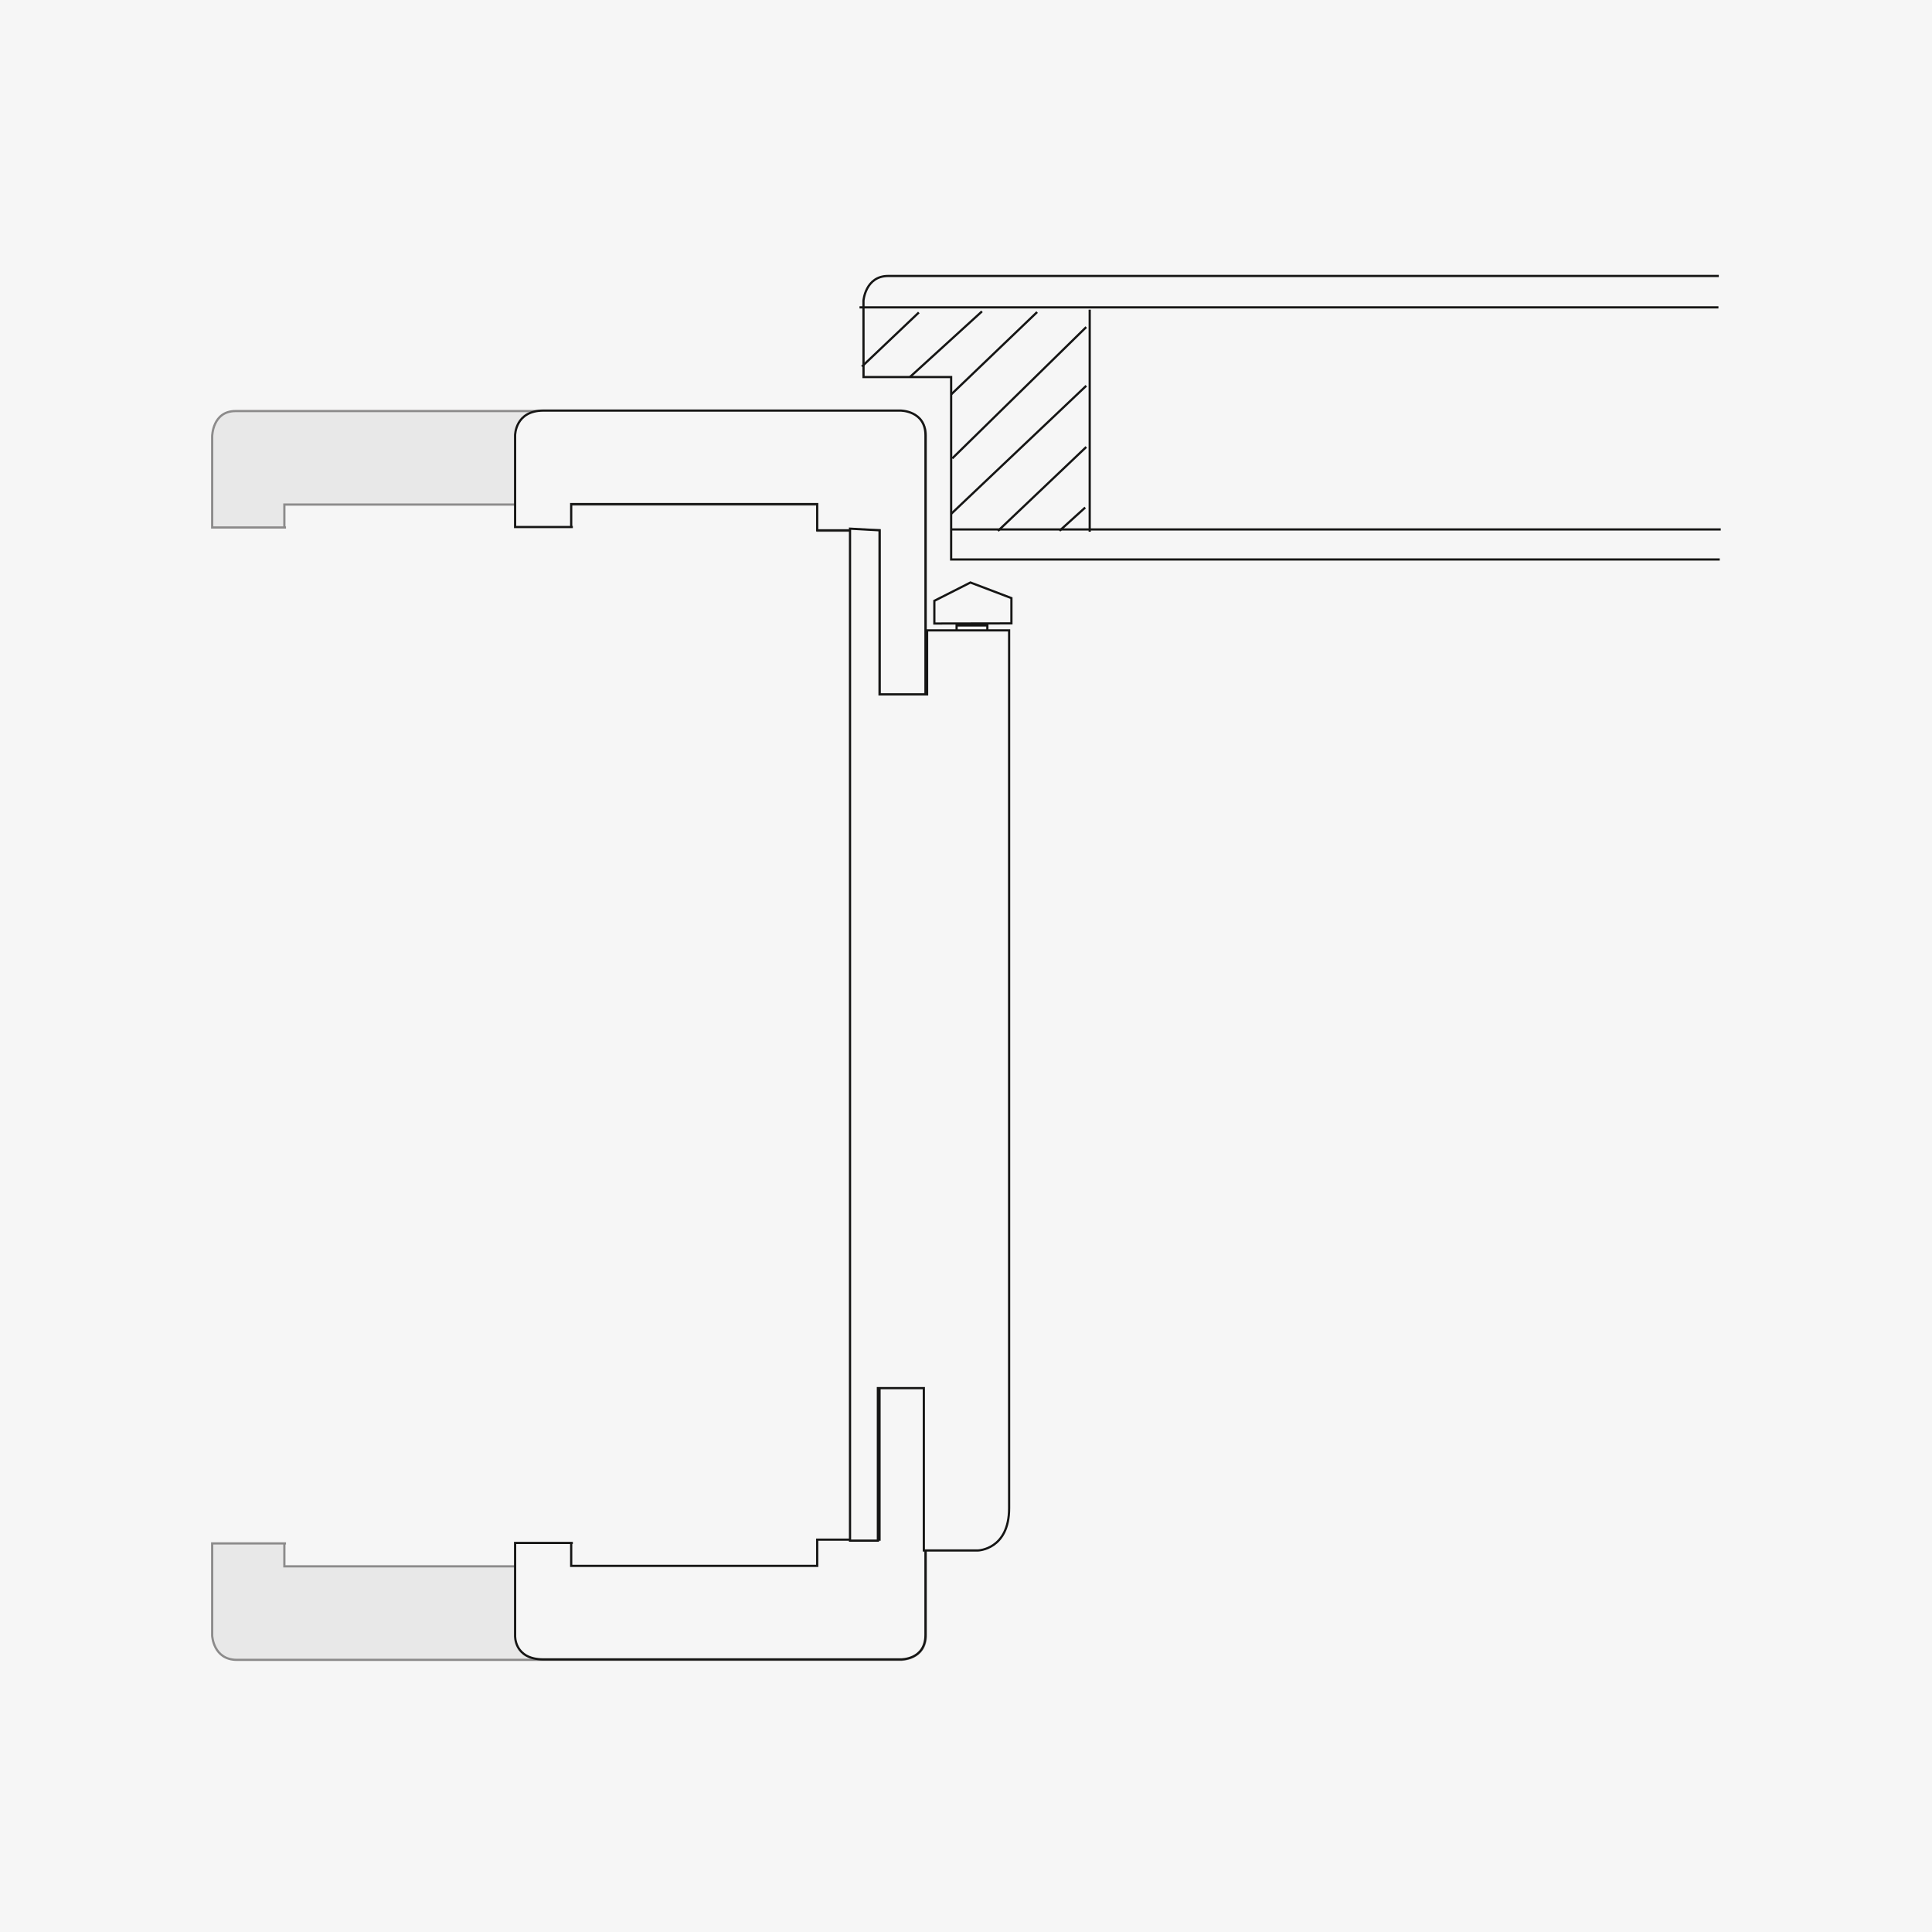 <svg xmlns="http://www.w3.org/2000/svg" xmlns:xlink="http://www.w3.org/1999/xlink" width="424" height="424" viewBox="0 0 424 424">
  <defs>
    <clipPath id="clip-path">
      <rect id="Rechteck_492" data-name="Rechteck 492" width="331.638" height="304.838" fill="none"/>
    </clipPath>
  </defs>
  <g id="rahmen_soft_2" transform="translate(-948 -1276)">
    <rect id="Rechteck_490" data-name="Rechteck 490" width="424" height="424" transform="translate(948 1276)" fill="#f6f6f6"/>
    <g id="Gruppe_470" data-name="Gruppe 470" transform="translate(994 1336)">
      <g id="Gruppe_469" data-name="Gruppe 469" clip-path="url(#clip-path)">
        <path id="Pfad_1727" data-name="Pfad 1727" d="M16.444,38.546H.243V18.524s.047-5.532,5.139-5.532H151.4s5.476.163,5.476,5.413V83.179h-10.08V39.266H133.12V33.509H16.083v5.037" transform="translate(0.322 17.219)" fill="#e8e8e8"/>
        <path id="Pfad_1728" data-name="Pfad 1728" d="M16.444,38.546H.243V18.524s.047-5.532,5.139-5.532H151.4s5.476.163,5.476,5.413V83.179h-10.08V39.266H133.12V33.509H16.083v5.037" transform="translate(0.322 17.219)" fill="none" stroke="#8c8b8b" stroke-width="0.486"/>
        <path id="Pfad_1729" data-name="Pfad 1729" d="M16.444,145.3H.243v20.242s.237,5.311,5.427,5.311H151.492s5.381-.1,5.381-5.362V100.666h-10.08v43.912H133.12v5.758H16.083V145.3" transform="translate(0.322 133.42)" fill="#e8e8e8"/>
        <path id="Pfad_1730" data-name="Pfad 1730" d="M16.444,145.3H.243v20.242s.237,5.311,5.427,5.311H151.492s5.381-.1,5.381-5.362V100.666h-10.08v43.912H133.12v5.758H16.083V145.3" transform="translate(0.322 133.42)" fill="none" stroke="#8c8b8b" stroke-width="0.486"/>
        <path id="Pfad_1731" data-name="Pfad 1731" d="M68.4,38.17V33.192l7.92-4.018,8.995,3.418V38.14Z" transform="translate(90.653 38.666)" fill="none" stroke="#161615" stroke-width="0.486"/>
        <path id="Pfad_1732" data-name="Pfad 1732" d="M70.5,46.571V33.223h6.748v13.5Z" transform="translate(93.439 44.033)" fill="none" stroke="#161615" stroke-width="0.486"/>
        <path id="Pfad_1733" data-name="Pfad 1733" d="M41.5,38.5H28.833V18.363s0-5.416,6.225-5.416h78.353s5.479-.014,5.479,5.416V83.136H108.807V39.224H95.132V33.466H41.139V38.5" transform="translate(38.215 17.16)" fill="#f6f6f6"/>
        <path id="Pfad_1734" data-name="Pfad 1734" d="M41.5,38.5H28.833V18.363s0-5.416,6.225-5.416h78.353s5.479-.014,5.479,5.416V83.136H108.807V39.224H95.132V33.466H41.139V38.5" transform="translate(38.215 17.16)" fill="none" stroke="#161615" stroke-width="0.486"/>
        <path id="Pfad_1735" data-name="Pfad 1735" d="M41.5,145.255H28.834V165.6s-.267,5.211,6.225,5.211h78.446s5.386.1,5.386-5.362V100.622H108.808v43.912H95.133v5.758H41.14v-5.037" transform="translate(38.214 133.362)" fill="#f6f6f6"/>
        <path id="Pfad_1736" data-name="Pfad 1736" d="M41.5,145.255H28.834V165.6s-.267,5.211,6.225,5.211h78.446s5.386.1,5.386-5.362V100.622H108.808v43.912H95.133v5.758H41.14v-5.037" transform="translate(38.214 133.362)" fill="none" stroke="#161615" stroke-width="0.486"/>
        <path id="Pfad_1737" data-name="Pfad 1737" d="M60.44,24.092V246.179h6.118V212.705h10.08v35.632H88.517s6.839-.177,6.839-9.267V46.409h-18V60.449H66.919v-36Z" transform="translate(80.106 31.931)" fill="#f6f6f6"/>
        <path id="Pfad_1738" data-name="Pfad 1738" d="M60.44,24.092V246.179h6.118V212.705h10.08v35.632H88.517s6.839-.177,6.839-9.267V46.409h-18V60.449H66.919v-36Z" transform="translate(80.106 31.931)" fill="none" stroke="#161615" stroke-width="0.486"/>
        <line id="Linie_1163" data-name="Linie 1163" x2="168.852" transform="translate(162.785 56.194)" fill="none" stroke="#161615" stroke-width="0.486"/>
        <line id="Linie_1164" data-name="Linie 1164" x2="188.504" transform="translate(142.627 7.455)" fill="none" stroke="#161615" stroke-width="0.486"/>
        <line id="Linie_1165" data-name="Linie 1165" y2="48.738" transform="translate(193.149 7.96)" fill="none" stroke="#161615" stroke-width="0.486"/>
        <line id="Linie_1166" data-name="Linie 1166" y1="11.866" x2="12.492" transform="translate(143.158 8.574)" fill="none" stroke="#161615" stroke-width="0.486"/>
        <line id="Linie_1167" data-name="Linie 1167" y1="14.42" x2="15.829" transform="translate(153.681 8.333)" fill="none" stroke="#161615" stroke-width="0.486"/>
        <line id="Linie_1168" data-name="Linie 1168" y1="18.091" x2="18.875" transform="translate(162.732 8.487)" fill="none" stroke="#161615" stroke-width="0.486"/>
        <line id="Linie_1169" data-name="Linie 1169" y1="28.818" x2="29.397" transform="translate(162.986 11.783)" fill="none" stroke="#161615" stroke-width="0.486"/>
        <line id="Linie_1170" data-name="Linie 1170" y1="28.123" x2="29.66" transform="translate(162.732 24.662)" fill="none" stroke="#161615" stroke-width="0.486"/>
        <line id="Linie_1171" data-name="Linie 1171" y1="18.422" x2="19.375" transform="translate(173.015 38.094)" fill="none" stroke="#161615" stroke-width="0.486"/>
        <line id="Linie_1172" data-name="Linie 1172" y1="5.1" x2="5.634" transform="translate(186.527 51.384)" fill="none" stroke="#161615" stroke-width="0.486"/>
        <path id="Pfad_1739" data-name="Pfad 1739" d="M249.627,62.465H80.949V22.429H61.72L61.711,5.67S62.123.243,67.136.243H249.422" transform="translate(81.79 0.322)" fill="none" stroke="#161615" stroke-width="0.486"/>
      </g>
    </g>
  </g>
</svg>
